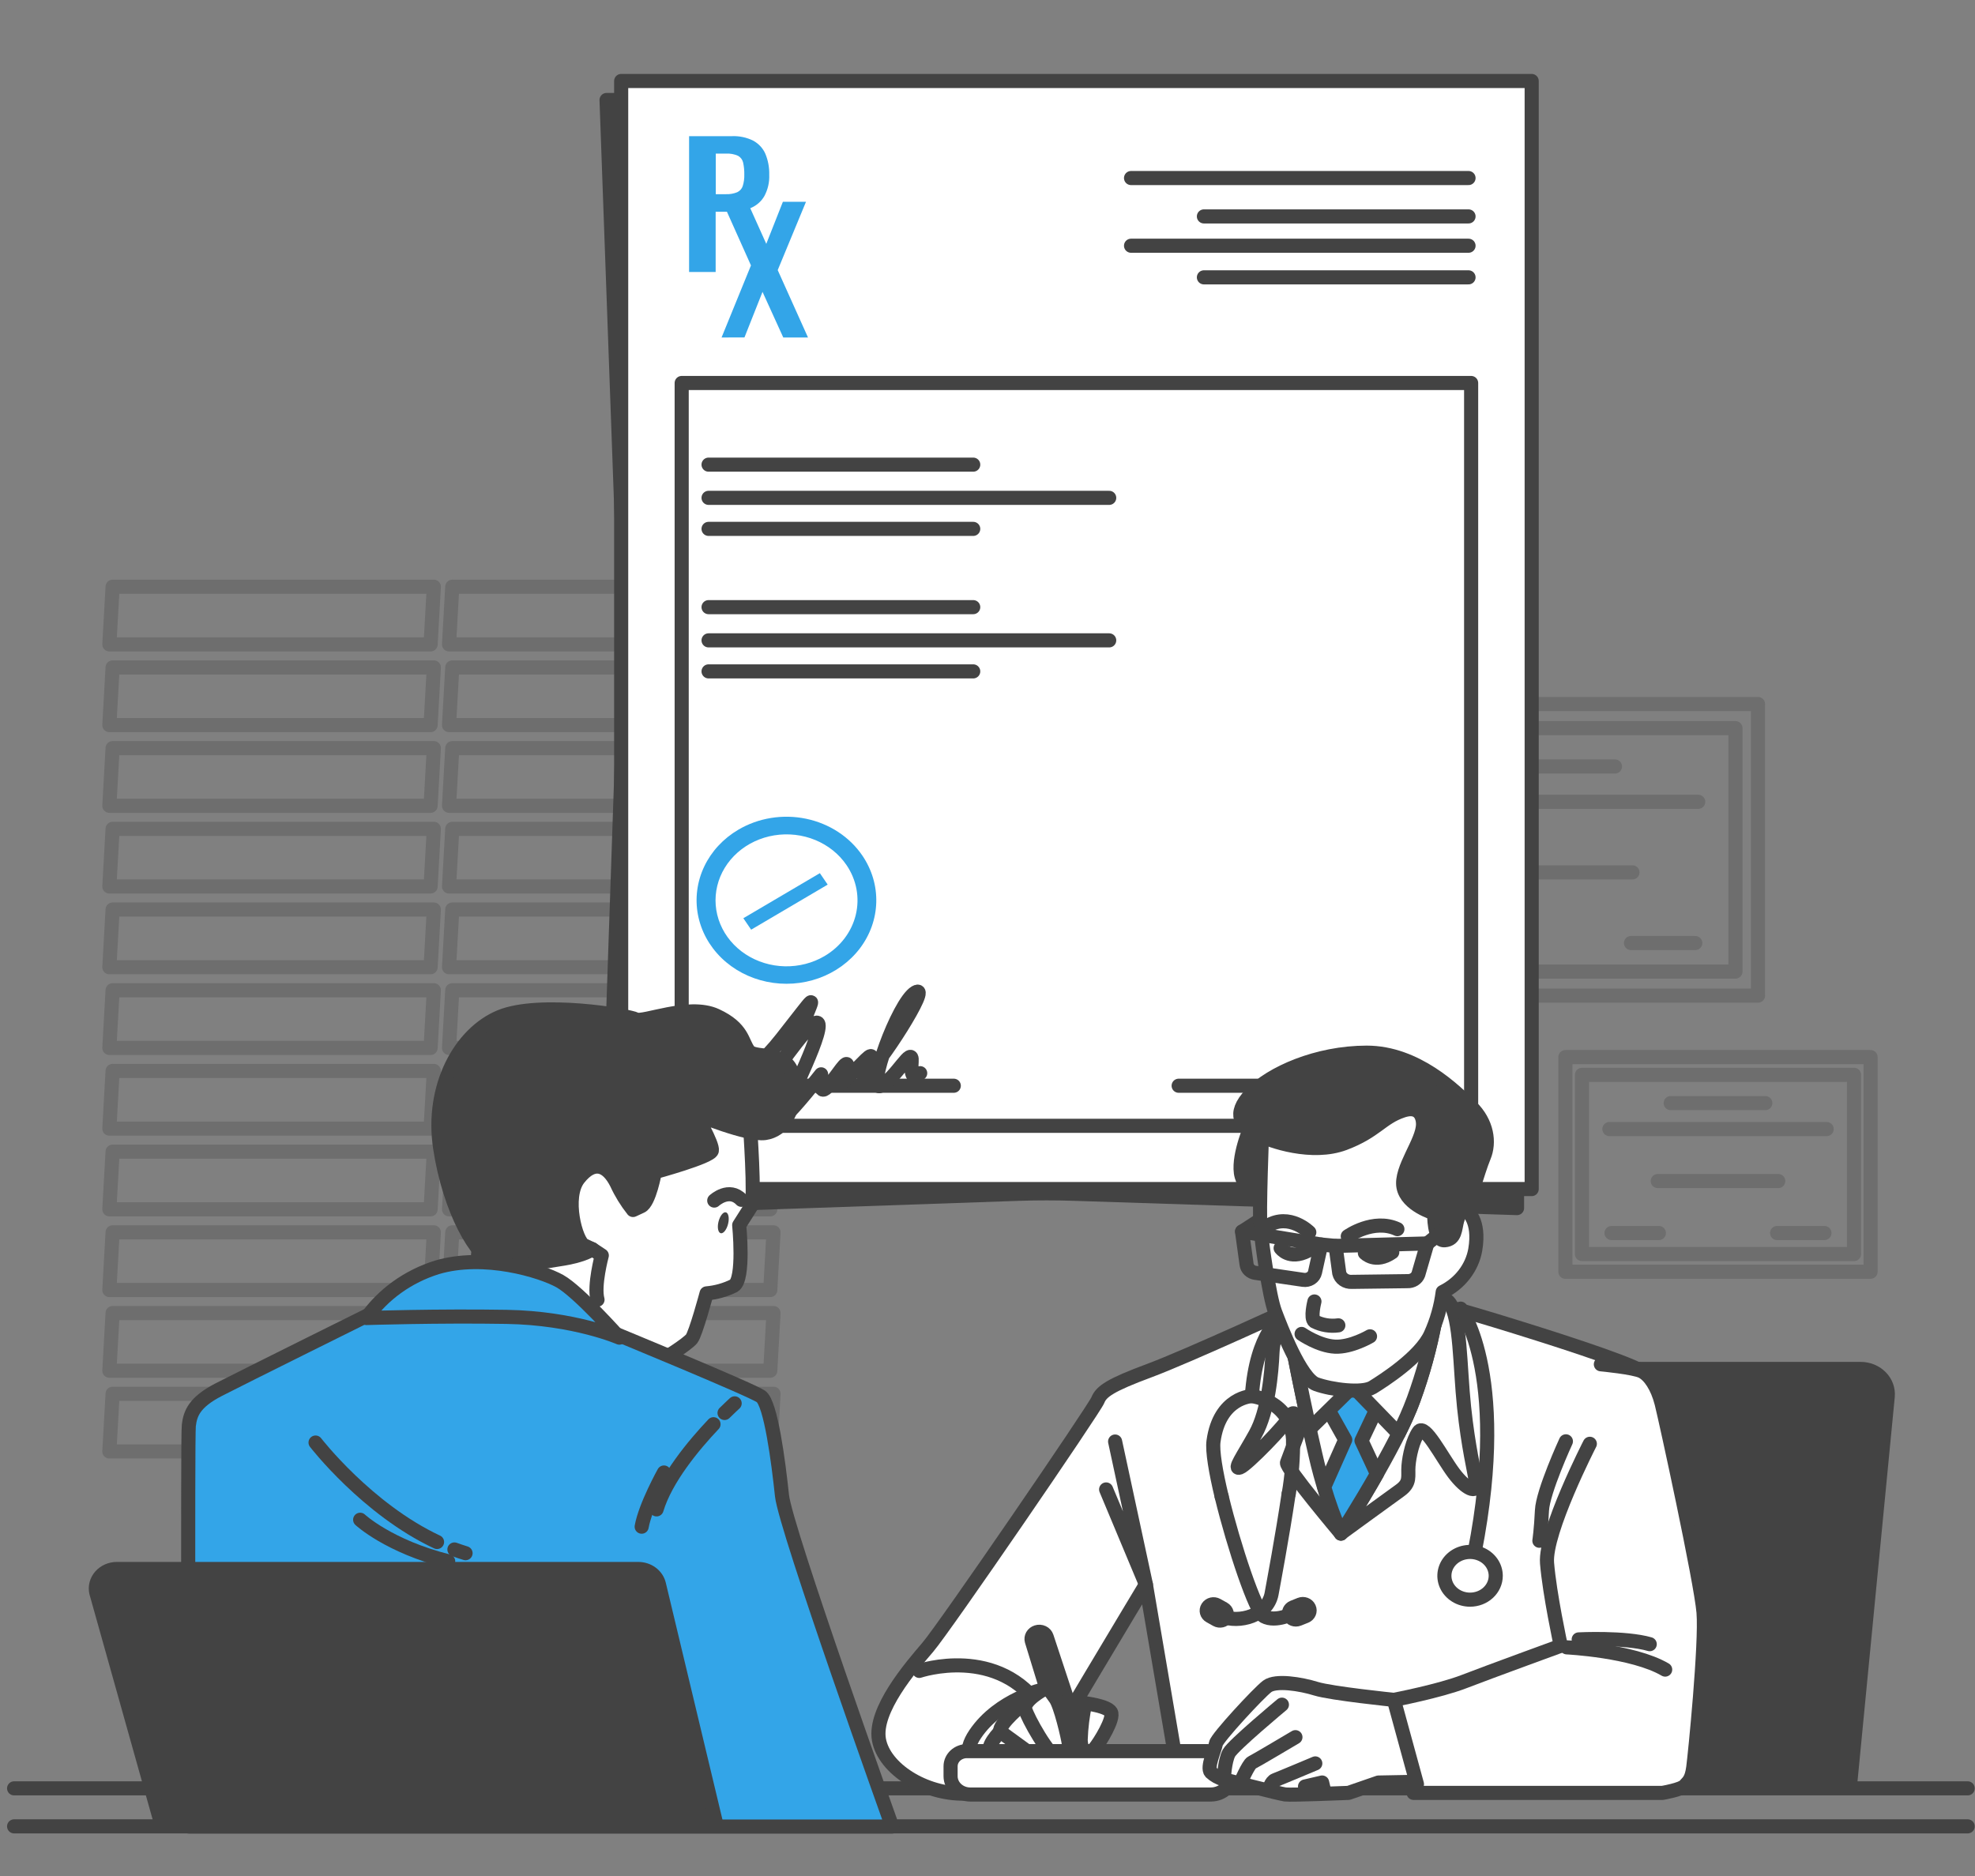 <svg width="140" height="133" viewBox="0 0 140 133" fill="none" xmlns="http://www.w3.org/2000/svg">
<rect x="0" y="0" width="140" height="133" fill="#808080" stroke="none"/>
<g opacity="0.3">
<path d="M30.523 45.684H7.752L7.983 41.598H30.753L30.523 45.684Z" stroke="#434343" stroke-linecap="round" stroke-linejoin="round"/>
<path d="M30.523 51.405H7.752L7.982 47.319H30.753L30.523 51.405Z" stroke="#434343" stroke-linecap="round" stroke-linejoin="round"/>
<path d="M30.523 57.126H7.752L7.982 53.04H30.753L30.523 57.126Z" stroke="#434343" stroke-linecap="round" stroke-linejoin="round"/>
<path d="M30.523 62.847H7.752L7.982 58.762H30.753L30.523 62.847Z" stroke="#434343" stroke-linecap="round" stroke-linejoin="round"/>
<path d="M30.523 68.572H7.752L7.982 64.483H30.753L30.523 68.572Z" stroke="#434343" stroke-linecap="round" stroke-linejoin="round"/>
<path d="M30.523 74.293H7.752L7.982 70.204H30.753L30.523 74.293Z" stroke="#434343" stroke-linecap="round" stroke-linejoin="round"/>
<path d="M30.523 80.014H7.752L7.982 75.926H30.753L30.523 80.014Z" stroke="#434343" stroke-linecap="round" stroke-linejoin="round"/>
<path d="M30.523 85.735H7.752L7.982 81.647H30.753L30.523 85.735Z" stroke="#434343" stroke-linecap="round" stroke-linejoin="round"/>
<path d="M30.523 91.457H7.752L7.982 87.368H30.753L30.523 91.457Z" stroke="#434343" stroke-linecap="round" stroke-linejoin="round"/>
<path d="M30.523 97.178H7.752L7.982 93.09H30.753L30.523 97.178Z" stroke="#434343" stroke-linecap="round" stroke-linejoin="round"/>
<path d="M30.523 102.9H7.752L7.982 98.814H30.753L30.523 102.9Z" stroke="#434343" stroke-linecap="round" stroke-linejoin="round"/>
<path d="M54.601 45.684H31.83L32.06 41.598H54.831L54.601 45.684Z" stroke="#434343" stroke-linecap="round" stroke-linejoin="round"/>
<path d="M54.601 51.405H31.83L32.06 47.319H54.831L54.601 51.405Z" stroke="#434343" stroke-linecap="round" stroke-linejoin="round"/>
<path d="M54.601 57.126H31.83L32.06 53.04H54.831L54.601 57.126Z" stroke="#434343" stroke-linecap="round" stroke-linejoin="round"/>
<path d="M54.601 62.847H31.83L32.06 58.762H54.831L54.601 62.847Z" stroke="#434343" stroke-linecap="round" stroke-linejoin="round"/>
<path d="M54.601 68.572H31.83L32.06 64.483H54.831L54.601 68.572Z" stroke="#434343" stroke-linecap="round" stroke-linejoin="round"/>
<path d="M54.601 74.293H31.83L32.06 70.204H54.831L54.601 74.293Z" stroke="#434343" stroke-linecap="round" stroke-linejoin="round"/>
<path d="M54.601 80.014H31.83L32.06 75.926H54.831L54.601 80.014Z" stroke="#434343" stroke-linecap="round" stroke-linejoin="round"/>
<path d="M54.601 85.735H31.83L32.06 81.647H54.831L54.601 85.735Z" stroke="#434343" stroke-linecap="round" stroke-linejoin="round"/>
<path d="M54.601 91.457H31.83L32.06 87.368H54.831L54.601 91.457Z" stroke="#434343" stroke-linecap="round" stroke-linejoin="round"/>
<path d="M54.601 97.178H31.83L32.06 93.09H54.831L54.601 97.178Z" stroke="#434343" stroke-linecap="round" stroke-linejoin="round"/>
<path d="M54.601 102.9H31.83L32.06 98.814H54.831L54.601 102.9Z" stroke="#434343" stroke-linecap="round" stroke-linejoin="round"/>
</g>
<g opacity="0.3">
<path d="M124.617 49.913H95.225V70.585H124.617V49.913Z" stroke="#434343" stroke-linecap="round" stroke-linejoin="round"/>
<path d="M123.019 51.622H96.818V68.879H123.019V51.622Z" stroke="#434343" stroke-linecap="round" stroke-linejoin="round"/>
<path d="M105.362 54.34H114.477" stroke="#434343" stroke-linecap="round" stroke-linejoin="round"/>
<path d="M99.459 56.844H120.38" stroke="#434343" stroke-linecap="round" stroke-linejoin="round"/>
<path d="M104.122 61.849H115.718" stroke="#434343" stroke-linecap="round" stroke-linejoin="round"/>
<path d="M99.666 66.857H104.225" stroke="#434343" stroke-linecap="round" stroke-linejoin="round"/>
<path d="M115.615 66.857H120.171" stroke="#434343" stroke-linecap="round" stroke-linejoin="round"/>
</g>
<g opacity="0.3">
<path d="M132.598 74.944H110.965V90.16H132.598V74.944Z" stroke="#434343" stroke-linecap="round" stroke-linejoin="round"/>
<path d="M131.424 76.202H112.139V88.905H131.424V76.202Z" stroke="#434343" stroke-linecap="round" stroke-linejoin="round"/>
<path d="M118.429 78.204H125.136" stroke="#434343" stroke-linecap="round" stroke-linejoin="round"/>
<path d="M114.083 80.045H129.483" stroke="#434343" stroke-linecap="round" stroke-linejoin="round"/>
<path d="M117.513 83.731H126.052" stroke="#434343" stroke-linecap="round" stroke-linejoin="round"/>
<path d="M114.235 87.416H117.589" stroke="#434343" stroke-linecap="round" stroke-linejoin="round"/>
<path d="M125.973 87.416H129.328" stroke="#434343" stroke-linecap="round" stroke-linejoin="round"/>
</g>
<path d="M107.537 85.648L76.134 84.633C74.84 84.592 73.546 84.592 72.251 84.633L42.996 85.648L44.294 47.463C44.343 46.017 44.343 44.57 44.294 43.12L42.996 7.089H107.537V85.648Z" fill="#434343" stroke="#434343" stroke-linecap="round" stroke-linejoin="round"/>
<path d="M108.575 5.741H44.033V84.3H108.575V5.741Z" fill="white" stroke="#434343" stroke-linecap="round" stroke-linejoin="round"/>
<path d="M104.283 27.152H48.322V79.814H104.283V27.152Z" fill="white" stroke="#434343" stroke-linecap="round" stroke-linejoin="round"/>
<path d="M48.847 19.282V9.653H51.88C52.407 9.631 52.931 9.742 53.396 9.974C53.785 10.189 54.087 10.517 54.255 10.907C54.45 11.379 54.542 11.883 54.528 12.388C54.552 12.912 54.433 13.433 54.182 13.902C53.97 14.275 53.631 14.573 53.218 14.748C52.755 14.932 52.255 15.021 51.752 15.01H50.73V19.282H48.847ZM50.739 13.767H51.455C51.73 13.778 52.004 13.731 52.256 13.629C52.351 13.584 52.435 13.523 52.502 13.447C52.57 13.371 52.621 13.283 52.65 13.189C52.732 12.924 52.769 12.649 52.76 12.374C52.766 12.09 52.738 11.806 52.678 11.528C52.656 11.429 52.614 11.335 52.552 11.252C52.491 11.169 52.411 11.099 52.32 11.046C52.05 10.926 51.753 10.873 51.455 10.89H50.739V13.767Z" fill="#33A5E8"/>
<path d="M51.149 23.926L53.233 18.817L51.213 14.305H52.978L54.319 17.288L55.496 14.305H57.134L55.129 19.149L57.276 23.926H55.523L54.052 20.692L52.772 23.923L51.149 23.926Z" fill="#33A5E8"/>
<path d="M80.175 12.622H104.098" stroke="#434343" stroke-linecap="round" stroke-linejoin="round"/>
<path d="M80.175 17.421H104.098" stroke="#434343" stroke-linecap="round" stroke-linejoin="round"/>
<path d="M85.34 15.343H104.098" stroke="#434343" stroke-linecap="round" stroke-linejoin="round"/>
<path d="M85.34 19.663H104.098" stroke="#434343" stroke-linecap="round" stroke-linejoin="round"/>
<path d="M50.227 32.941H68.988" stroke="#434343" stroke-linecap="round" stroke-linejoin="round"/>
<path d="M50.227 37.495H68.988" stroke="#434343" stroke-linecap="round" stroke-linejoin="round"/>
<path d="M50.227 35.295H78.627" stroke="#434343" stroke-linecap="round" stroke-linejoin="round"/>
<path d="M50.227 43.044H68.988" stroke="#434343" stroke-linecap="round" stroke-linejoin="round"/>
<path d="M50.227 47.598H68.988" stroke="#434343" stroke-linecap="round" stroke-linejoin="round"/>
<path d="M50.227 45.399H78.627" stroke="#434343" stroke-linecap="round" stroke-linejoin="round"/>
<path d="M49.826 76.974H67.61" stroke="#434343" stroke-linecap="round" stroke-linejoin="round"/>
<path d="M83.55 76.974H101.334" stroke="#434343" stroke-linecap="round" stroke-linejoin="round"/>
<path d="M52.335 58.824C51.271 59.451 50.432 60.357 49.922 61.428C49.413 62.498 49.256 63.685 49.472 64.839C49.688 65.992 50.266 67.06 51.135 67.908C52.004 68.756 53.123 69.345 54.352 69.601C55.581 69.858 56.864 69.77 58.039 69.349C59.214 68.927 60.228 68.192 60.954 67.235C61.679 66.278 62.084 65.142 62.115 63.972C62.147 62.802 61.804 61.649 61.131 60.659C60.684 60.001 60.101 59.432 59.417 58.983C58.732 58.535 57.959 58.216 57.142 58.046C56.325 57.875 55.48 57.856 54.655 57.99C53.83 58.123 53.042 58.407 52.335 58.824ZM58.447 67.782C57.606 68.277 56.626 68.529 55.632 68.507C54.637 68.485 53.671 68.188 52.857 67.656C52.044 67.124 51.418 66.379 51.059 65.516C50.701 64.653 50.625 63.711 50.843 62.808C51.06 61.905 51.561 61.083 52.281 60.444C53.002 59.806 53.91 59.38 54.89 59.222C55.87 59.063 56.879 59.178 57.789 59.552C58.7 59.927 59.47 60.543 60.003 61.325C60.357 61.843 60.597 62.422 60.711 63.028C60.824 63.633 60.808 64.253 60.664 64.853C60.519 65.453 60.249 66.02 59.869 66.522C59.488 67.025 59.005 67.453 58.447 67.782Z" fill="#33A5E8"/>
<path d="M58.117 61.903L52.693 65.098L53.246 65.91L58.671 62.715L58.117 61.903Z" fill="#33A5E8"/>
<path d="M52.675 75.114C52.675 75.114 52.763 76.992 55.405 73.642C58.047 70.292 57.692 70.54 56.988 72.418C56.449 73.718 55.736 74.95 54.865 76.084C54.865 76.084 58.032 71.425 58.032 72.731C58.032 74.036 55.041 79.597 55.656 79.106C56.272 78.616 58.207 76.165 58.207 76.165C58.207 76.165 57.944 77.798 58.644 77.062C59.345 76.326 60.14 74.857 60.052 75.675C59.964 76.492 58.82 77.471 59.964 76.493C61.107 75.514 61.987 74.285 61.723 75.184C61.459 76.084 60.755 76.411 61.459 76.084C62.163 75.757 66.118 69.626 64.887 70.362C63.655 71.098 61.371 77.471 62.427 76.98C63.482 76.49 64.711 74.039 64.623 75.266C64.535 76.493 64.887 76.492 65.229 76.084" stroke="#434343" stroke-linecap="round" stroke-linejoin="round"/>
<path d="M139.481 126.786H1" stroke="#434343" stroke-linecap="round" stroke-linejoin="round"/>
<path d="M139.481 129.481H1" stroke="#434343" stroke-linecap="round" stroke-linejoin="round"/>
<path d="M131.895 97.052H102.533C102.069 97.051 101.621 97.206 101.271 97.488C100.92 97.769 100.691 98.159 100.625 98.585L96.233 126.501H131.148L133.815 98.997C133.838 98.75 133.805 98.501 133.719 98.266C133.633 98.031 133.496 97.815 133.315 97.632C133.134 97.449 132.915 97.303 132.67 97.203C132.426 97.103 132.162 97.051 131.895 97.052Z" fill="#434343" stroke="#434343" stroke-linecap="round" stroke-linejoin="round"/>
<path d="M92.135 92.495C92.135 92.495 84.191 96.16 81.464 97.172C78.737 98.185 78.067 98.639 77.824 99.259C77.581 99.879 66.971 115.38 65.761 116.79C64.55 118.2 61.939 121.242 62.303 123.326C62.667 125.41 65.579 127.217 68.369 127.161C71.16 127.104 72.919 126.597 73.222 125.864C73.526 125.131 81.227 112.329 81.227 112.329L83.654 126.588H114.639C114.639 126.588 117.065 107.087 117.065 104.211C117.065 101.334 117.672 97.954 116.398 97.22C115.124 96.487 109.849 94.798 105.966 93.614C102.084 92.43 100.874 92.204 99.967 92.204C99.06 92.204 92.135 92.495 92.135 92.495Z" fill="white" stroke="#434343" stroke-linecap="round" stroke-linejoin="round"/>
<path d="M91.294 92.596C91.294 92.596 90.263 94.401 90.202 95.867C90.141 97.333 89.899 100.038 88.989 101.673C88.079 103.309 87.411 104.211 87.897 104.039C88.382 103.867 91.17 100.996 91.473 100.373C91.776 99.75 92.262 100.937 92.262 100.937C92.262 100.937 91.352 103.359 91.23 103.698C91.109 104.036 95.049 108.714 95.049 108.714C95.049 108.714 98.446 106.235 99.235 105.672C100.024 105.108 99.781 104.656 99.842 103.923C99.902 103.19 100.145 102.121 100.567 101.501C100.988 100.881 102.208 103.311 103.054 104.439C103.9 105.567 104.753 105.962 104.631 105.116C104.51 104.27 104.085 102.635 103.782 99.758C103.479 96.882 103.539 93.445 102.751 92.374C101.962 91.302 97.825 91.091 95.11 90.91C94.368 90.833 93.618 90.95 92.944 91.248C92.269 91.546 91.698 92.013 91.294 92.596Z" fill="white" stroke="#434343" stroke-linecap="round" stroke-linejoin="round"/>
<path d="M79.046 102.198L81.23 112.337L78.409 105.595" stroke="#434343" stroke-linecap="round" stroke-linejoin="round"/>
<path d="M91.598 95.314C91.598 95.314 92.447 99.71 93.236 103.091C93.669 105.016 94.278 106.902 95.056 108.731C95.056 108.731 99.059 102.474 100.212 99.206C100.867 97.403 101.374 95.556 101.729 93.682H91.598V95.314Z" stroke="#434343" stroke-linecap="round" stroke-linejoin="round"/>
<path d="M96.023 96.826L93.842 99.364L95.359 102.071L93.866 105.429C94.195 106.546 94.593 107.645 95.055 108.72C95.055 108.72 96.305 106.769 97.606 104.49L96.511 102.141L97.846 99.322L96.023 96.826Z" fill="#33A5E8" stroke="#434343" stroke-linecap="round" stroke-linejoin="round"/>
<path d="M91.598 93.679V95.315C91.598 95.315 92.183 98.349 92.832 101.312L95.902 98.301L99.138 101.634C99.543 100.842 99.901 100.031 100.209 99.203C100.864 97.4 101.371 95.553 101.726 93.679H91.598Z" fill="white" stroke="#434343" stroke-linecap="round" stroke-linejoin="round"/>
<path d="M65.163 118.459C65.163 118.459 70.826 116.536 73.88 121.214" stroke="#434343" stroke-linecap="round" stroke-linejoin="round"/>
<path d="M73.981 119.771C73.981 119.771 70.817 120.436 69.127 122.943C67.438 125.45 70.874 125.729 71.824 125.729C72.773 125.729 73.671 125.137 73.723 124.829C73.774 124.522 75.018 121.55 74.969 120.856C74.964 120.597 74.862 120.348 74.682 120.15C74.502 119.952 74.254 119.818 73.981 119.771Z" fill="white" stroke="#434343" stroke-linecap="round" stroke-linejoin="round"/>
<path d="M72.525 120.808C72.525 120.808 70.775 122.218 70.893 122.782C71.011 123.346 73.608 125.517 74.108 125.204C74.198 125.161 74.279 125.103 74.344 125.031C74.41 124.959 74.46 124.876 74.492 124.787C74.523 124.697 74.535 124.603 74.527 124.509C74.519 124.415 74.491 124.324 74.445 124.24C74.302 124.028 72.525 120.808 72.525 120.808Z" fill="white" stroke="#434343" stroke-linecap="round" stroke-linejoin="round"/>
<path d="M70.901 122.768C70.901 122.768 69.873 123.786 70.21 124.251C70.547 124.716 72.897 125.903 73.507 125.545C74.117 125.187 73.722 124.82 73.722 124.82L70.901 122.768Z" fill="white" stroke="#434343" stroke-linecap="round" stroke-linejoin="round"/>
<path d="M76.926 120.754L74.821 120.416L75.315 123.233L77.466 123.295L76.926 120.754Z" fill="white" stroke="#434343" stroke-linecap="round" stroke-linejoin="round"/>
<path d="M73.137 116.325L75.603 124.358L76.802 125.37V123.941L74.193 116.045C74.172 115.98 74.136 115.919 74.089 115.866C74.042 115.813 73.983 115.77 73.918 115.739C73.852 115.708 73.78 115.69 73.706 115.685C73.633 115.681 73.559 115.69 73.489 115.713C73.359 115.755 73.249 115.841 73.184 115.954C73.119 116.068 73.102 116.2 73.137 116.325Z" fill="#434343" stroke="#434343" stroke-linecap="round" stroke-linejoin="round"/>
<path d="M73.98 119.77C73.98 119.77 72.524 120.563 72.67 121.163C72.816 121.764 74.387 124.572 74.954 124.609C75.521 124.646 75.864 124.327 75.782 123.718C75.7 123.109 75.175 120.898 74.821 120.416C74.466 119.934 74.426 119.742 73.98 119.77Z" fill="white" stroke="#434343" stroke-linecap="round" stroke-linejoin="round"/>
<path d="M76.926 120.754C76.926 120.754 78.476 120.935 78.746 121.375C79.016 121.815 77.933 123.568 77.587 123.969C77.242 124.369 76.623 124.352 76.605 123.337C76.634 122.469 76.741 121.605 76.926 120.754Z" fill="white" stroke="#434343" stroke-linecap="round" stroke-linejoin="round"/>
<path d="M68.542 124.147H85.549C86.025 124.148 86.48 124.323 86.816 124.636C87.152 124.948 87.341 125.372 87.342 125.813C87.342 126.187 87.182 126.546 86.898 126.81C86.613 127.075 86.228 127.223 85.825 127.223H68.778C68.408 127.223 68.053 127.087 67.792 126.843C67.53 126.6 67.383 126.27 67.383 125.926V125.221C67.383 125.08 67.413 124.94 67.471 124.809C67.53 124.679 67.615 124.56 67.723 124.46C67.83 124.361 67.958 124.282 68.099 124.228C68.239 124.174 68.39 124.146 68.542 124.147Z" fill="white" stroke="#434343" stroke-linecap="round" stroke-linejoin="round"/>
<path d="M98.808 120.512C98.808 120.512 94.382 120.061 93.29 119.723C92.198 119.384 90.439 119.102 89.832 119.553C89.226 120.005 86.256 123.219 86.192 123.611C86.129 124.003 85.525 125.303 85.829 125.641C86.083 125.877 86.395 126.051 86.738 126.149C86.738 126.149 90.682 127.164 91.103 127.22C91.525 127.277 95.59 127.108 95.59 127.108L97.713 126.374L100.682 126.318C100.682 126.318 100.743 127.22 100.804 125.021C100.864 122.822 98.808 120.512 98.808 120.512Z" fill="white" stroke="#434343" stroke-linecap="round" stroke-linejoin="round"/>
<path d="M86.747 126.152C86.747 126.152 86.808 124.855 87.111 124.291C87.415 123.727 90.87 120.853 90.87 120.853" stroke="#434343" stroke-linecap="round" stroke-linejoin="round"/>
<path d="M87.888 126.484C87.888 126.484 88.495 125.074 88.737 124.961C88.98 124.849 91.828 123.157 91.828 123.157" stroke="#434343" stroke-linecap="round" stroke-linejoin="round"/>
<path d="M89.96 126.879C89.96 126.879 90.081 126.315 90.385 126.202C90.688 126.09 93.236 125.018 93.236 125.018" stroke="#434343" stroke-linecap="round" stroke-linejoin="round"/>
<path d="M92.69 127.161L93.842 126.879L93.721 126.372L92.508 126.654" stroke="#434343" stroke-linecap="round" stroke-linejoin="round"/>
<path d="M112.697 102.358C112.697 102.358 109.485 108.615 109.664 110.818C109.843 113.02 110.637 116.677 110.637 116.677C110.637 116.677 105.544 118.535 103.785 119.215C102.026 119.895 98.808 120.512 98.808 120.512L100.442 126.487L100.203 127.108H117.844C117.844 127.108 119.179 126.882 119.422 126.6C119.664 126.318 119.907 126.205 120.028 125.303C120.15 124.401 120.938 116.511 120.756 114.306C120.574 112.101 118.087 100.667 117.784 99.482C117.48 98.298 116.937 97.508 116.391 97.226C115.845 96.944 113.479 96.722 113.479 96.722" fill="white"/>
<path d="M112.697 102.358C112.697 102.358 109.485 108.615 109.664 110.818C109.843 113.02 110.637 116.677 110.637 116.677C110.637 116.677 105.544 118.535 103.785 119.215C102.026 119.895 98.808 120.512 98.808 120.512L100.442 126.487L100.203 127.108H117.844C117.844 127.108 119.179 126.882 119.422 126.6C119.664 126.318 119.907 126.205 120.028 125.303C120.15 124.401 120.938 116.511 120.756 114.306C120.574 112.101 118.087 100.667 117.784 99.482C117.48 98.298 116.937 97.508 116.391 97.226C115.845 96.944 113.479 96.722 113.479 96.722" stroke="#434343" stroke-linecap="round" stroke-linejoin="round"/>
<path d="M111.062 116.79C111.062 116.79 115.73 117.015 118.038 118.366" stroke="#434343" stroke-linecap="round" stroke-linejoin="round"/>
<path d="M111.908 116.226C111.908 116.226 115.184 116.057 116.943 116.564" stroke="#434343" stroke-linecap="round" stroke-linejoin="round"/>
<path d="M111.001 102.183C111.001 102.183 109.364 105.736 109.303 107.09C109.242 108.443 109.121 109.233 109.121 109.233" stroke="#434343" stroke-linecap="round" stroke-linejoin="round"/>
<path d="M103.542 92.777C103.542 92.777 107.24 97.672 104.267 111.323" stroke="#434343" stroke-linecap="round" stroke-linejoin="round"/>
<path d="M106.027 111.717C106.027 111.382 105.92 111.055 105.72 110.777C105.52 110.499 105.236 110.282 104.903 110.154C104.571 110.026 104.205 109.992 103.852 110.058C103.499 110.123 103.175 110.284 102.92 110.521C102.665 110.757 102.492 111.059 102.422 111.387C102.352 111.715 102.388 112.055 102.525 112.364C102.663 112.674 102.897 112.938 103.196 113.124C103.495 113.31 103.847 113.409 104.207 113.409C104.69 113.409 105.153 113.231 105.494 112.913C105.835 112.596 106.027 112.166 106.027 111.717Z" fill="white" stroke="#434343" stroke-linecap="round" stroke-linejoin="round"/>
<path d="M90.921 93.284C90.921 93.284 89.043 94.412 88.74 98.977" stroke="#434343" stroke-linecap="round" stroke-linejoin="round"/>
<path d="M91.349 105.894C90.891 108.973 90.266 112.281 90.135 113.006C89.832 114.557 87.851 115.098 86.578 114.59" stroke="#434343" stroke-linecap="round" stroke-linejoin="round"/>
<path d="M86.599 106.097C86.183 104.371 85.929 102.874 86.02 102.189C86.444 99.034 88.749 98.977 88.749 98.977C88.749 98.977 91.479 99.316 91.658 102.023C91.677 103.319 91.576 104.614 91.355 105.894" stroke="#434343" stroke-linecap="round" stroke-linejoin="round"/>
<path d="M91.719 114.365C91.719 114.365 90.445 115.042 89.596 114.59C89.022 114.286 87.472 109.695 86.599 106.097" stroke="#434343" stroke-linecap="round" stroke-linejoin="round"/>
<path d="M92.163 113.754L91.661 113.955C91.42 114.051 91.308 114.312 91.413 114.536L91.419 114.549C91.523 114.774 91.803 114.877 92.044 114.781L92.546 114.58C92.787 114.483 92.899 114.222 92.795 113.998L92.789 113.985C92.684 113.76 92.404 113.657 92.163 113.754Z" stroke="#434343" stroke-linecap="round" stroke-linejoin="round"/>
<path d="M86.735 114.059L86.267 113.798C86.041 113.672 85.749 113.74 85.613 113.95L85.605 113.962C85.47 114.171 85.543 114.443 85.768 114.569L86.236 114.831C86.462 114.956 86.754 114.889 86.89 114.679L86.898 114.667C87.033 114.457 86.96 114.185 86.735 114.059Z" stroke="#434343" stroke-linecap="round" stroke-linejoin="round"/>
<path d="M88.749 79.645C88.749 79.645 87.779 81.785 87.961 83.139C88.143 84.492 90.084 85.958 90.084 85.958C90.084 85.958 90.751 79.927 90.751 79.701C90.751 79.476 89.535 78.968 88.749 79.645Z" fill="#434343" stroke="#434343" stroke-linecap="round" stroke-linejoin="round"/>
<path d="M88.052 87.312L89.341 86.475" stroke="#434343" stroke-linecap="round" stroke-linejoin="round"/>
<path d="M89.474 80.04C89.474 80.04 89.231 86.015 89.353 87.14C89.474 88.265 89.959 91.874 90.384 93.002C90.809 94.13 92.204 97.737 93.296 98.132C94.388 98.526 96.569 98.808 97.297 98.357C98.025 97.906 100.691 96.217 101.419 94.582C101.851 93.628 102.137 92.623 102.268 91.595C102.874 91.295 103.397 90.869 103.796 90.351C104.196 89.833 104.462 89.236 104.574 88.606C104.938 86.463 103.967 85.846 103.967 85.846L104.028 82.124C104.028 82.124 103.36 79.532 101.601 78.123C99.842 76.713 97.782 76.6 95.659 77.671C93.536 78.743 89.474 80.04 89.474 80.04Z" fill="white" stroke="#434343" stroke-linecap="round" stroke-linejoin="round"/>
<path d="M100.873 79.701C100.873 79.701 100.934 78.235 99.421 78.743C97.907 79.25 97.54 80.209 95.295 81.055C93.051 81.901 90.081 80.942 89.053 80.378C88.025 79.814 87.294 79.025 88.689 77.558C90.084 76.092 93.357 74.629 96.879 74.629C100.4 74.629 103.124 77.333 104.277 78.461C105.429 79.589 105.611 80.999 105.187 82.011C104.762 83.023 103.973 85.846 103.973 85.846C103.973 85.846 103.488 85.789 103.306 86.463C103.124 87.137 103.185 87.873 102.396 87.93C101.608 87.986 101.668 86.015 101.668 86.015C101.668 86.015 99.73 85.451 99.487 84.154C99.245 82.857 100.873 80.942 100.873 79.701Z" fill="#434343" stroke="#434343" stroke-linecap="round" stroke-linejoin="round"/>
<path d="M93.651 88.231L88.043 87.312L88.367 89.65C88.387 89.795 88.457 89.93 88.566 90.036C88.675 90.142 88.818 90.212 88.974 90.236L92.383 90.735C92.57 90.763 92.762 90.722 92.918 90.621C93.074 90.52 93.181 90.367 93.217 90.194L93.651 88.231Z" stroke="#434343" stroke-linecap="round" stroke-linejoin="round"/>
<path d="M94.673 88.33L101.177 88.155L100.54 90.343C100.485 90.49 100.38 90.617 100.241 90.705C100.102 90.792 99.937 90.835 99.769 90.828L95.826 90.879C95.622 90.892 95.419 90.836 95.255 90.722C95.091 90.607 94.978 90.442 94.934 90.256L94.673 88.33Z" stroke="#434343" stroke-linecap="round" stroke-linejoin="round"/>
<path d="M93.66 88.231L94.673 88.33" stroke="#434343" stroke-linecap="round" stroke-linejoin="round"/>
<path d="M101.177 88.155L103.3 86.463" stroke="#434343" stroke-linecap="round" stroke-linejoin="round"/>
<path d="M95.538 87.648C95.538 87.648 97.358 86.353 99.056 87.14" stroke="#434343" stroke-linecap="round" stroke-linejoin="round"/>
<path d="M92.811 87.365C92.811 87.365 91.416 85.956 89.838 86.914" stroke="#434343" stroke-linecap="round" stroke-linejoin="round"/>
<path d="M93.175 92.269C93.175 92.269 92.871 93.453 93.175 93.679C93.691 93.944 94.287 94.043 94.87 93.961" stroke="#434343" stroke-linecap="round" stroke-linejoin="round"/>
<path d="M92.265 94.57C92.265 94.57 93.478 95.416 94.631 95.472C95.783 95.529 97.115 94.739 97.115 94.739" stroke="#434343" stroke-linecap="round" stroke-linejoin="round"/>
<path d="M96.751 88.832C96.751 88.832 97.479 89.621 98.692 88.776" stroke="#434343" stroke-linecap="round" stroke-linejoin="round"/>
<path d="M90.779 88.485C90.779 88.485 91.385 89.359 92.708 88.674" stroke="#434343" stroke-linecap="round" stroke-linejoin="round"/>
<path d="M53.157 79.695C53.157 79.695 53.542 85.067 53.251 85.516L52.399 86.858C52.399 86.858 52.784 90.71 52.014 91.155C51.417 91.452 50.762 91.635 50.087 91.694C50.087 91.694 49.317 94.558 49.026 94.917C48.735 95.275 47.003 96.439 46.426 96.609C45.85 96.778 44.018 96.891 39.683 94.46C35.349 92.029 33.711 91.237 33.808 89.895C33.905 88.552 34.111 87.03 34.111 87.03C34.111 87.03 34.594 80.581 35.461 78.613C36.329 76.644 47.309 75.567 49.717 76.106C52.126 76.644 53.157 79.695 53.157 79.695Z" fill="white" stroke="#434343" stroke-linecap="round" stroke-linejoin="round"/>
<path d="M41.982 88.558L42.659 89.006C42.659 89.006 42.08 91.155 42.355 92.142" stroke="#434343" stroke-linecap="round" stroke-linejoin="round"/>
<path d="M51.613 86.759C51.516 87.171 51.282 87.47 51.094 87.43C50.906 87.391 50.83 87.03 50.93 86.618C51.031 86.207 51.261 85.908 51.449 85.947C51.637 85.987 51.713 86.35 51.613 86.759Z" fill="#434343"/>
<path d="M50.63 85.115C50.63 85.115 51.68 84.139 52.556 85.062" stroke="#434343" stroke-linecap="round" stroke-linejoin="round"/>
<path d="M49.305 78.979C49.305 78.979 50.554 81.128 50.46 81.576C50.366 82.025 46.414 83.099 46.414 83.099C46.414 83.099 46.029 85.248 45.45 85.515L44.873 85.783C44.411 85.2 44.023 84.569 43.718 83.903C43.044 82.56 42.08 82.211 41.021 83.544C39.962 84.878 40.827 88.022 41.406 88.29L41.983 88.558C41.983 88.558 41.5 89.006 39.671 89.277C37.842 89.548 36.492 89.903 35.145 89.545C33.799 89.187 31.87 85.783 31.202 81.396C30.535 77.008 32.646 73.249 35.449 72.091C38.252 70.931 44.6 72 45.079 72.268C45.559 72.536 48.838 71.106 50.764 72C52.69 72.894 52.584 73.881 53.075 74.507C53.566 75.133 56.06 74.329 56.254 76.568C56.448 78.807 55.483 80.149 54.231 80.327C52.978 80.505 49.305 78.979 49.305 78.979Z" fill="#434343" stroke="#434343" stroke-linecap="round" stroke-linejoin="round"/>
<path d="M26.497 93.036C26.497 93.036 17.267 97.612 15.508 98.518C13.749 99.423 13.485 100.235 13.385 101.055C13.285 101.876 13.385 129.493 13.385 129.493H63.242C63.242 129.493 55.681 108.387 55.432 106.03C55.183 103.672 54.643 99.49 53.939 99C53.236 98.509 43.299 94.423 43.299 94.423C43.299 94.423 40.924 92.055 35.3 92.055C29.676 92.055 26.497 93.036 26.497 93.036Z" fill="#33A5E8" stroke="#434343" stroke-linecap="round" stroke-linejoin="round"/>
<path d="M32.212 109.85C32.473 109.946 32.737 110.034 33.001 110.115" stroke="#434343" stroke-linecap="round" stroke-linejoin="round"/>
<path d="M22.369 102.27C22.369 102.27 26.009 106.991 30.981 109.32" stroke="#434343" stroke-linecap="round" stroke-linejoin="round"/>
<path d="M25.53 107.744C25.53 107.744 27.55 109.625 31.769 110.688" stroke="#434343" stroke-linecap="round" stroke-linejoin="round"/>
<path d="M50.578 100.971C49.174 102.454 47.196 104.825 46.541 107.008" stroke="#434343" stroke-linecap="round" stroke-linejoin="round"/>
<path d="M52.077 99.491C52.077 99.491 51.798 99.742 51.361 100.173" stroke="#434343" stroke-linecap="round" stroke-linejoin="round"/>
<path d="M47.066 104.394C47.066 104.394 45.746 106.763 45.486 108.235" stroke="#434343" stroke-linecap="round" stroke-linejoin="round"/>
<path d="M25.97 93.442C25.97 93.442 31.069 93.278 35.904 93.36C40.739 93.442 43.905 94.832 43.905 94.832C43.905 94.832 41.002 91.564 39.686 90.828C38.37 90.092 34.323 88.854 30.984 89.847C28.926 90.489 27.161 91.755 25.97 93.442Z" fill="#33A5E8" stroke="#434343" stroke-linecap="round" stroke-linejoin="round"/>
<path d="M11.471 129.461L6.824 112.898C6.779 112.697 6.783 112.489 6.835 112.289C6.887 112.09 6.987 111.904 7.126 111.744C7.266 111.585 7.442 111.456 7.641 111.368C7.841 111.28 8.059 111.234 8.28 111.234H45.252C45.592 111.235 45.922 111.343 46.186 111.541C46.451 111.739 46.635 112.015 46.709 112.323L50.812 129.478" fill="#434343"/>
<path d="M11.471 129.461L6.824 112.898C6.779 112.697 6.783 112.489 6.835 112.289C6.887 112.09 6.987 111.904 7.126 111.744C7.266 111.585 7.442 111.456 7.641 111.368C7.841 111.28 8.059 111.234 8.28 111.234H45.252C45.592 111.235 45.922 111.343 46.186 111.541C46.451 111.739 46.635 112.015 46.709 112.323L50.812 129.478" stroke="#434343" stroke-linecap="round" stroke-linejoin="round"/>
</svg>
